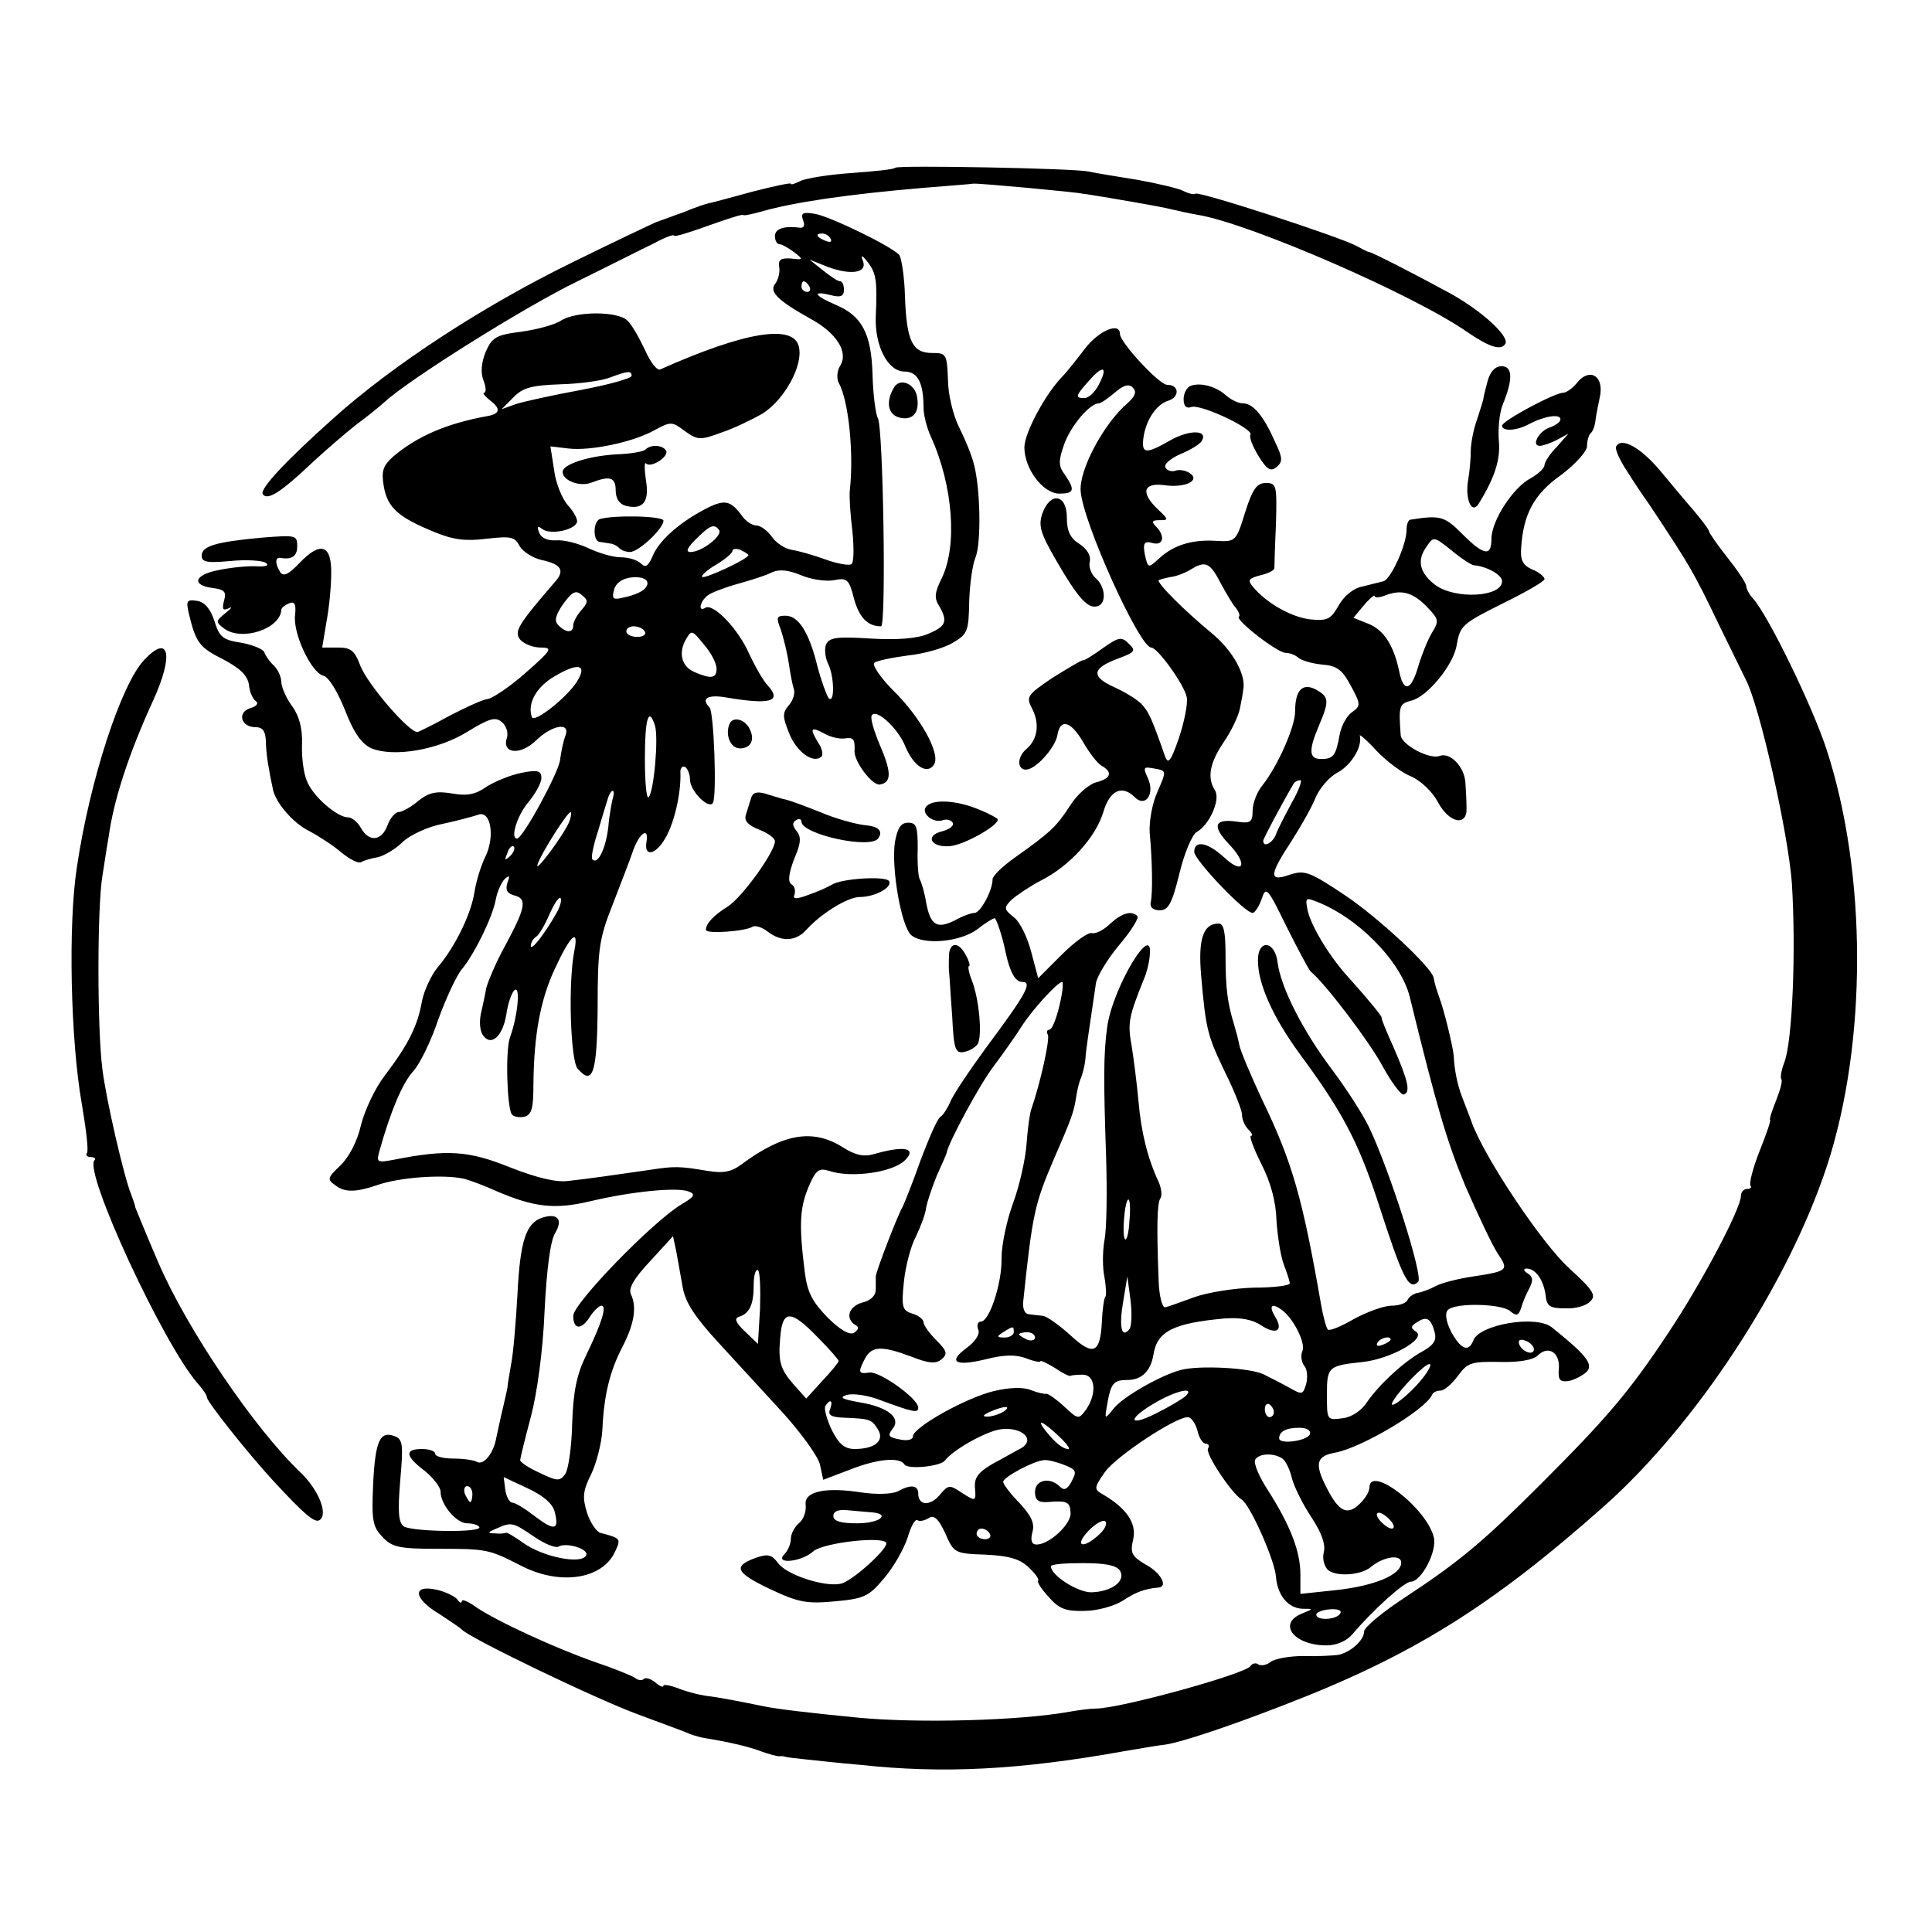<?xml version="1.0" standalone="no"?>
<!DOCTYPE svg PUBLIC "-//W3C//DTD SVG 20010904//EN"
 "http://www.w3.org/TR/2001/REC-SVG-20010904/DTD/svg10.dtd">
<svg version="1.0" xmlns="http://www.w3.org/2000/svg"
 width="364pt" height="364pt" viewBox="0 0 364 364"
 preserveAspectRatio="xMidYMid meet">
<g transform="translate(0,364) scale(0.1,-0.1)"
fill="#000000" stroke="none">
<path d="M1687 3324 c-2 -3 -40 -7 -83 -10 -43 -3 -86 -10 -96 -15 -10 -5 -18
-8 -18 -5 0 2 -33 -5 -72 -15 -40 -11 -77 -21 -83 -22 -5 -1 -26 -8 -45 -16
-19 -7 -44 -16 -55 -20 -11 -5 -81 -38 -156 -75 -168 -82 -340 -194 -453 -296
-87 -78 -137 -131 -131 -141 9 -13 35 4 95 61 25 23 61 54 80 69 19 14 44 34
55 44 47 43 264 179 363 227 59 29 124 62 145 72 20 11 37 17 37 14 0 -3 29 6
65 19 36 13 65 22 65 20 0 -2 15 1 33 6 62 18 165 33 306 45 47 4 90 7 95 8
10 1 195 -16 206 -19 3 0 26 -4 51 -8 76 -13 103 -18 119 -22 8 -2 30 -7 48
-10 99 -17 407 -151 507 -221 41 -28 63 -35 71 -22 9 14 -46 64 -107 97 -55
30 -142 75 -149 76 -3 0 -14 6 -25 12 -32 17 -298 104 -303 98 -2 -2 -12 0
-22 5 -9 5 -48 14 -86 21 -38 6 -80 13 -94 16 -32 6 -357 12 -363 7z"/>
<path d="M1513 3225 c4 -9 2 -15 -6 -14 -30 4 -47 -2 -47 -16 0 -8 4 -15 8
-15 5 0 17 -7 28 -15 18 -14 18 -15 -6 -12 -19 1 -24 -2 -22 -16 2 -10 -2 -24
-7 -31 -13 -15 4 -32 65 -66 50 -27 73 -63 57 -89 -6 -9 -7 -24 -3 -32 19 -33
29 -134 21 -204 -1 -11 1 -45 5 -76 3 -31 3 -59 -2 -62 -5 -3 -27 1 -49 9 -22
8 -50 16 -63 18 -13 2 -30 13 -38 25 -8 11 -21 21 -29 21 -8 0 -20 8 -27 18
-22 30 -33 32 -71 12 -51 -27 -87 -61 -98 -89 -8 -18 -13 -21 -21 -13 -7 7
-24 12 -38 12 -15 0 -42 8 -61 17 -19 9 -46 16 -60 15 -17 -1 -29 4 -33 14 -5
13 -3 14 6 7 15 -11 60 -2 65 13 2 5 -6 20 -17 32 -11 12 -23 42 -26 66 l-7
45 34 -4 c41 -5 123 12 163 35 30 16 32 16 56 -2 24 -17 29 -18 69 -3 24 8 59
25 78 36 41 26 77 91 68 126 -10 43 -102 28 -261 -43 -6 -3 -19 14 -29 37 -11
23 -25 48 -33 55 -18 18 -97 18 -125 0 -12 -8 -46 -17 -75 -21 -48 -6 -55 -11
-67 -38 -8 -20 -10 -39 -4 -54 5 -13 5 -23 1 -23 -4 0 2 -7 12 -15 20 -15 18
-25 -6 -29 -77 -14 -132 -38 -177 -76 -19 -17 -23 -27 -18 -56 7 -41 28 -59
97 -87 34 -14 58 -17 97 -12 45 5 53 4 62 -14 6 -10 24 -22 41 -26 38 -8 45
-20 25 -42 -69 -80 -77 -93 -65 -108 7 -8 24 -15 38 -15 24 0 22 -4 -27 -47
-29 -26 -62 -48 -72 -50 -10 -1 -42 -16 -71 -31 -29 -16 -57 -30 -61 -31 -14
-4 -97 92 -109 127 -10 26 -17 32 -41 32 l-30 0 8 48 c5 26 9 67 9 91 1 55
-20 62 -60 20 -20 -21 -30 -26 -36 -17 -10 16 -10 28 0 27 22 -4 32 3 32 22 0
21 -3 21 -67 16 -87 -8 -113 -16 -113 -34 0 -12 10 -14 54 -10 29 3 59 1 66
-3 8 -5 2 -8 -16 -7 -16 1 -48 -2 -72 -7 -47 -9 -52 -29 -10 -34 21 -3 25 -7
20 -24 -4 -16 -2 -19 9 -14 8 4 5 0 -6 -9 -19 -15 -19 -17 -3 -29 33 -25 106
-1 108 35 0 4 7 9 14 12 11 5 14 -1 12 -21 -5 -34 30 -109 53 -115 10 -2 27
-30 41 -65 17 -44 32 -64 50 -72 42 -17 125 -3 180 31 41 25 53 29 65 19 9 -7
13 -21 10 -30 -10 -30 25 -34 55 -5 31 30 66 35 55 8 -4 -10 -8 -31 -10 -46
-4 -25 -70 -147 -81 -147 -13 0 0 43 21 68 14 17 25 37 25 46 0 14 -7 16 -37
10 -21 -4 -50 -16 -66 -26 -21 -15 -37 -18 -65 -13 -30 5 -44 2 -64 -14 -14
-12 -31 -21 -37 -21 -6 0 -16 -11 -21 -25 -11 -30 -35 -32 -50 -5 -6 11 -17
20 -24 20 -21 0 -67 40 -78 69 -6 14 -10 45 -9 69 1 29 -5 53 -19 72 -11 15
-20 36 -20 45 0 9 -6 23 -14 31 -8 7 -16 19 -18 25 -2 6 -22 14 -43 18 -35 5
-42 11 -51 41 -8 24 -19 36 -33 38 -19 3 -21 0 -15 -25 13 -54 20 -63 64 -85
32 -17 46 -30 49 -48 1 -14 8 -28 13 -31 6 -4 1 -10 -10 -13 -26 -8 -18 -36 9
-36 14 0 19 -7 20 -27 0 -16 3 -39 6 -53 2 -14 6 -30 7 -36 4 -25 38 -65 69
-80 17 -9 45 -27 60 -40 16 -13 33 -22 38 -18 5 3 19 7 31 9 12 3 33 15 47 29
14 13 48 29 76 34 28 6 57 14 66 17 24 9 32 -42 13 -80 -8 -16 -17 -46 -20
-65 -6 -41 -36 -103 -69 -142 -12 -14 -26 -44 -30 -64 -8 -47 -26 -82 -69
-139 -19 -24 -39 -67 -46 -95 -7 -31 -23 -61 -39 -76 -25 -24 -25 -26 -8 -38
17 -13 39 -12 77 1 42 15 126 21 165 12 11 -3 38 -13 60 -23 72 -31 111 -35
178 -19 76 18 163 27 185 18 13 -5 10 -10 -14 -24 -55 -33 -204 -187 -204
-210 0 -27 16 -27 32 -1 7 11 17 20 21 20 11 0 1 -32 -29 -94 -18 -37 -24 -69
-26 -128 -1 -44 -7 -86 -13 -95 -10 -14 -15 -14 -48 2 -20 9 -37 20 -37 24 0
3 9 40 20 81 12 45 23 126 26 200 4 79 11 133 20 147 15 25 5 38 -24 29 -31
-10 -42 -44 -47 -143 -3 -54 -8 -114 -12 -133 -3 -19 -7 -39 -7 -45 -1 -5 -5
-23 -9 -40 -4 -16 -9 -41 -12 -54 -5 -29 -24 -53 -37 -45 -5 3 -25 6 -44 6
-19 0 -34 4 -34 9 0 5 -11 9 -25 9 -33 0 -32 -13 5 -41 16 -13 30 -31 30 -39
0 -25 30 -60 50 -60 10 0 21 -3 23 -7 7 -11 -125 -9 -142 1 -10 7 -12 26 -7
86 6 68 5 78 -10 84 -28 11 -37 -8 -41 -90 -3 -68 -1 -80 17 -99 18 -20 32
-23 103 -23 95 0 98 -1 157 -31 74 -39 155 -27 179 26 11 24 11 25 -28 35 -7
2 -19 19 -25 38 -9 29 -8 41 8 73 10 21 20 60 21 85 3 64 14 109 38 155 22 43
27 74 16 98 -6 11 5 30 36 63 l43 47 6 -28 c3 -15 8 -46 12 -67 5 -30 23 -57
68 -106 34 -37 89 -97 123 -134 34 -38 65 -81 68 -96 l6 -28 50 19 c53 21 94
24 103 10 6 -10 67 -4 76 7 15 20 75 54 104 59 40 6 69 -19 39 -36 -10 -5 -34
-19 -53 -29 -27 -16 -35 -26 -33 -46 2 -25 1 -25 -24 -9 -24 16 -26 16 -42 -3
-18 -22 -41 -21 -41 2 0 16 -14 18 -39 4 -11 -5 -39 -6 -67 -2 -70 11 -110 2
-106 -24 1 -12 -4 -27 -13 -34 -8 -7 -15 -20 -15 -29 0 -9 -5 -22 -12 -29 -20
-20 32 -15 54 5 19 17 138 30 138 15 -1 -14 -67 -73 -87 -76 -31 -6 -101 17
-117 39 -12 16 -19 18 -42 10 -44 -16 -38 -28 27 -59 53 -25 69 -28 122 -23
55 5 64 9 93 44 18 21 37 55 44 76 6 21 14 35 18 33 5 -3 14 -1 22 4 10 6 18
-1 31 -29 16 -37 18 -38 75 -40 44 -2 65 -8 81 -23 13 -12 21 -23 19 -26 -3
-2 6 -16 20 -31 19 -22 32 -27 67 -26 24 0 56 9 72 19 24 16 42 23 68 25 18 2
4 28 -24 43 -27 16 -30 22 -24 48 7 30 -13 59 -58 85 -16 9 -16 12 5 42 22 30
132 103 156 103 6 0 14 -11 18 -25 3 -14 10 -25 16 -25 5 0 7 -4 4 -9 -6 -9
44 -84 63 -96 16 -9 63 -115 65 -146 3 -35 23 -59 50 -60 21 0 21 0 -1 -9 -47
-19 -15 -60 46 -60 19 0 38 8 49 21 39 46 98 99 110 99 20 0 51 59 43 85 -15
56 -121 136 -121 92 0 -8 -9 -22 -20 -32 -24 -22 -40 -11 -65 41 -18 38 -13
51 20 57 50 9 171 81 183 109 2 5 9 8 16 8 7 0 21 12 33 28 18 25 26 27 79 26
36 -1 63 4 71 12 20 20 42 6 40 -24 -2 -22 2 -26 18 -24 11 2 26 10 34 17 14
14 0 32 -65 84 -29 24 -136 6 -148 -24 -9 -24 -24 -17 -42 16 -10 20 -12 35
-6 41 14 14 100 12 117 -2 12 -10 16 -9 21 6 3 11 10 27 16 38 7 14 6 21 -4
27 -8 5 -8 9 -2 9 17 0 32 -21 36 -50 2 -21 8 -25 37 -25 19 -1 40 5 47 13 12
11 6 21 -39 62 -52 47 -160 209 -184 275 -6 17 -15 39 -19 50 -8 21 -14 50
-15 75 -1 16 -18 86 -27 110 -6 17 -9 27 -11 38 -4 20 -105 114 -168 156 -66
44 -75 47 -103 38 -40 -14 -39 -1 3 63 18 28 39 65 46 83 8 18 26 39 42 47 25
14 46 48 41 69 -2 4 13 -8 31 -28 19 -20 48 -42 66 -49 18 -8 40 -29 50 -48
21 -40 56 -47 54 -11 0 12 -1 33 -2 46 -1 30 -28 59 -48 52 -19 -8 -73 21 -74
39 -4 55 -3 59 20 65 30 7 78 66 85 102 7 40 9 42 91 83 41 20 75 40 75 44 0
4 -10 13 -23 18 -18 8 -23 18 -21 41 4 63 24 101 75 137 27 20 49 45 49 54 0
10 3 21 7 25 4 3 8 14 9 24 1 9 5 29 8 43 9 39 -17 57 -41 30 -9 -12 -22 -21
-28 -21 -16 0 -115 -53 -115 -62 0 -11 27 -10 51 3 28 15 59 20 59 9 0 -5 -9
-11 -19 -15 -21 -6 -37 -35 -20 -35 6 0 20 5 32 11 l22 12 -22 -25 c-13 -13
-23 -29 -23 -34 0 -6 -12 -17 -26 -25 -33 -17 -74 -80 -74 -114 0 -34 -14 -32
-55 9 -33 33 -41 36 -97 27 -5 0 -8 -9 -8 -20 0 -27 -29 -91 -43 -96 -7 -2
-25 -6 -40 -10 -17 -3 -35 -18 -45 -36 -15 -26 -21 -29 -53 -26 -36 4 -83 31
-108 61 -11 13 -9 16 13 22 14 3 26 9 27 13 0 3 1 41 3 84 2 73 1 77 -19 77
-17 0 -25 -11 -39 -55 -17 -55 -18 -56 -54 -54 -46 3 -81 -8 -108 -33 -21 -19
-21 -19 -27 7 -4 22 -1 26 14 22 21 -6 25 13 7 31 -9 9 -8 12 7 12 17 0 17 1
-3 20 -33 31 -29 51 11 46 40 -6 70 9 48 23 -8 5 -20 7 -27 4 -6 -2 -15 0 -18
6 -4 6 9 17 27 25 19 8 38 19 41 25 13 21 -22 22 -58 2 -47 -27 -55 -26 -52 2
4 34 24 65 47 72 22 7 21 30 -2 30 -15 0 -89 80 -89 96 0 23 -40 6 -66 -28
-16 -21 -35 -45 -43 -53 -32 -33 -71 -106 -71 -133 0 -40 35 -87 66 -87 28 0
30 7 10 36 -12 16 -12 26 -1 57 12 34 48 77 65 77 4 0 17 9 30 20 17 15 27 17
34 10 8 -8 5 -16 -9 -29 -45 -38 -92 -126 -89 -166 4 -59 111 -295 133 -295
12 0 63 -71 67 -94 2 -13 -5 -47 -15 -77 -15 -43 -20 -50 -26 -34 -24 69 -30
82 -42 96 -7 9 -31 24 -53 34 -45 20 -43 36 6 54 32 12 35 15 21 28 -14 14
-19 13 -49 -8 -18 -13 -35 -24 -38 -23 -3 0 -28 -15 -57 -33 -49 -33 -50 -36
-38 -59 14 -28 10 -57 -11 -75 -18 -15 -18 -39 -1 -39 18 0 54 40 59 64 5 33
25 28 48 -11 12 -21 28 -42 36 -46 21 -12 17 -24 -11 -31 -14 -4 -36 -23 -49
-44 -26 -40 -37 -50 -103 -97 -24 -17 -43 -35 -43 -42 0 -21 -23 -63 -34 -63
-6 0 -23 -6 -37 -14 -34 -17 -46 -9 -54 33 -3 19 -9 39 -12 44 -3 5 -5 31 -4
58 0 41 -2 49 -18 49 -14 0 -20 -10 -25 -37 -7 -49 12 -159 31 -175 23 -19 91
-13 124 11 15 12 30 21 33 21 3 0 15 -35 21 -66 8 -36 18 -54 31 -54 20 0 7
-23 -69 -125 -32 -44 -63 -90 -67 -102 -5 -11 -13 -24 -18 -27 -6 -3 -22 -41
-38 -83 -15 -43 -31 -82 -34 -88 -7 -10 -50 -121 -50 -130 0 -3 0 -14 0 -24 0
-12 -9 -21 -25 -25 -26 -7 -33 -30 -14 -42 8 -4 7 -9 -2 -15 -8 -5 -26 5 -50
29 -29 30 -38 47 -43 87 -11 88 -9 119 7 158 14 33 20 37 39 31 42 -14 120 -3
143 20 23 23 -1 28 -57 12 -20 -6 -36 -3 -61 13 -56 35 -112 25 -189 -32 -20
-15 -35 -18 -65 -13 -53 9 -63 9 -108 2 -63 -9 -117 -17 -155 -21 -22 -3 -59
6 -110 26 -77 31 -117 34 -218 14 -32 -6 -33 -5 -27 17 21 75 43 126 62 148
13 13 35 58 49 100 15 41 35 84 45 95 23 28 57 97 63 130 3 16 11 33 17 39 9
8 10 6 5 -7 -4 -14 -1 -20 13 -24 25 -6 21 -24 -18 -96 -17 -31 -32 -67 -35
-79 -2 -13 -7 -34 -10 -48 -3 -14 -2 -31 3 -39 15 -24 38 -5 45 38 3 22 11 43
16 46 11 7 5 -51 -9 -89 -9 -23 -6 -130 3 -145 3 -5 14 -7 24 -5 14 4 17 16
17 62 1 92 13 158 40 216 30 65 46 79 37 34 -12 -61 -7 -205 6 -221 29 -34 37
-9 38 116 0 109 3 129 28 192 15 39 33 85 39 103 12 33 30 45 25 16 -5 -29 17
-25 35 6 17 28 30 84 29 123 -1 9 3 15 9 12 5 -4 9 -14 9 -24 0 -21 35 -56 43
-44 8 12 2 171 -6 180 -17 17 -4 25 31 19 82 -14 106 -8 79 22 -9 9 -24 36
-35 59 -20 47 -68 97 -83 88 -14 -9 -11 11 4 23 6 5 32 15 57 22 25 7 54 16
65 22 14 6 31 4 55 -6 19 -8 47 -12 62 -9 24 5 28 1 37 -35 10 -36 26 -52 51
-52 10 0 4 375 -6 392 -4 7 -9 43 -10 80 -2 80 -20 113 -70 134 -40 17 -45 27
-9 18 19 -5 25 -2 25 10 0 9 -3 16 -7 16 -5 0 -19 10 -33 21 l-25 20 35 -14
c44 -16 74 -11 66 11 -5 13 -2 12 9 -2 16 -21 18 -35 15 -103 -2 -55 23 -103
54 -103 25 0 36 -21 36 -68 0 -13 6 -38 14 -55 42 -93 50 -206 20 -267 -13
-26 -14 -37 -5 -51 17 -29 14 -39 -20 -53 -20 -9 -58 -12 -109 -9 -65 4 -78 2
-84 -12 -3 -9 -1 -25 4 -35 12 -23 13 -78 1 -65 -4 6 -14 33 -21 60 -16 65
-36 95 -60 95 -17 0 -18 -3 -9 -26 5 -15 12 -43 15 -63 3 -20 7 -42 10 -50 2
-8 -2 -21 -10 -30 -12 -14 -12 -21 1 -53 14 -35 46 -58 61 -43 3 3 1 15 -6 25
-17 28 -15 32 11 18 12 -7 30 -11 40 -9 15 2 18 -2 17 -24 -1 -20 34 -66 48
-63 22 4 22 23 -1 76 -10 24 -17 47 -15 53 6 17 50 -22 64 -58 16 -38 42 -53
54 -33 12 20 -25 88 -77 139 -24 24 -40 48 -36 52 4 4 33 10 63 14 30 3 69 14
85 24 28 16 30 22 31 77 1 32 6 70 12 84 11 28 9 130 -3 175 -4 17 -17 48 -28
70 -11 22 -21 62 -21 90 -2 48 -3 50 -30 50 -37 0 -48 22 -51 107 -1 38 -7 74
-11 78 -18 18 -130 72 -158 77 -23 4 -28 2 -23 -12z m52 -35 c3 -6 -1 -7 -9
-4 -18 7 -21 14 -7 14 6 0 13 -4 16 -10z m-40 -90 c3 -5 1 -10 -4 -10 -6 0
-11 5 -11 10 0 6 2 10 4 10 3 0 8 -4 11 -10z m545 -185 c-7 -14 -19 -25 -27
-25 -18 0 -17 4 9 33 27 31 36 26 18 -8z m-880 17 c0 -5 -44 -17 -97 -27 -54
-10 -109 -22 -123 -27 l-25 -9 22 22 c18 19 35 23 90 25 37 1 79 7 93 13 32
12 40 13 40 3z m165 -291 c6 -11 -33 -41 -54 -41 -10 0 -6 8 10 24 27 27 35
30 44 17z m1422 -66 c24 -2 53 -18 53 -30 0 -30 -88 -35 -126 -7 -29 22 -35
46 -17 71 14 21 14 21 49 -7 18 -15 37 -27 41 -27z m-1367 19 c0 -7 -82 -45
-87 -41 -2 3 9 13 26 23 17 10 31 22 31 26 0 4 7 5 15 2 8 -4 15 -8 15 -10z
m891 -55 c10 -18 22 -39 28 -45 5 -7 8 -14 5 -16 -6 -7 73 -68 88 -68 8 0 18
-4 24 -9 5 -5 25 -11 44 -13 29 -2 39 -10 55 -40 19 -35 19 -38 2 -50 -10 -7
-20 -26 -23 -42 -7 -40 -12 -46 -35 -46 -23 0 -24 16 -4 63 20 47 19 54 -6 68
-25 13 -39 -1 -39 -42 0 -28 -32 -101 -61 -138 -11 -13 -19 -35 -19 -48 0 -22
-4 -25 -30 -21 -42 6 -47 -8 -15 -42 36 -37 29 -60 -8 -26 -31 29 -57 34 -57
11 0 -15 95 -115 110 -115 4 0 12 12 17 26 8 25 11 22 47 -52 22 -44 42 -81
45 -84 29 -24 112 -134 136 -179 17 -31 35 -55 40 -53 13 4 8 26 -20 90 -13
29 -23 53 -22 55 1 2 -25 34 -61 74 -36 39 -70 95 -78 126 -5 24 -4 26 12 20
80 -29 163 -113 180 -181 51 -208 70 -273 105 -357 24 -55 51 -112 61 -127 21
-31 19 -33 -47 -43 -27 -4 -59 -12 -70 -18 -11 -6 -27 -12 -35 -13 -8 -2 -16
-8 -18 -13 -2 -6 -16 -11 -30 -11 -15 0 -47 -12 -71 -25 -24 -14 -46 -23 -49
-20 -3 2 -9 24 -13 47 -35 201 -54 268 -111 386 -21 45 -41 92 -43 103 -2 11
-7 29 -10 39 -12 39 -16 67 -16 128 0 45 -3 62 -13 62 -29 0 -39 -29 -33 -98
9 -103 12 -113 45 -182 18 -36 32 -72 32 -80 0 -9 5 -21 12 -28 7 -7 9 -12 5
-12 -4 0 5 -24 19 -52 18 -35 28 -72 29 -108 2 -30 8 -68 14 -83 6 -16 11 -31
11 -35 0 -4 -30 -8 -68 -8 -37 -1 -87 -9 -112 -18 -25 -9 -49 -18 -55 -19 -5
-1 -11 21 -12 48 -4 104 -3 147 3 157 4 5 2 20 -3 31 -21 45 -33 94 -38 152
-3 33 -9 80 -13 105 -8 43 -5 55 23 125 5 11 10 30 11 43 9 72 -70 -59 -80
-133 -7 -50 -7 -100 -2 -246 2 -65 1 -134 -3 -155 -4 -22 -4 -53 0 -71 3 -18
4 -35 1 -37 -2 -3 -5 -23 -6 -46 -3 -60 -16 -66 -60 -25 -21 19 -45 36 -52 36
-8 1 -20 2 -26 3 -8 1 -12 12 -10 26 17 161 21 181 57 265 34 78 38 90 42 115
2 14 6 32 10 40 3 8 7 24 8 35 1 18 5 41 20 144 3 13 22 45 44 71 22 26 37 50
34 54 -11 11 -29 6 -51 -14 -12 -12 -28 -20 -35 -18 -7 2 -33 -17 -57 -41
l-44 -44 -13 49 c-7 27 -21 57 -33 66 -19 15 -19 18 -4 33 9 8 34 25 55 36 54
27 104 82 118 130 12 40 35 51 59 27 20 -20 38 6 25 35 -10 22 -9 23 12 19 23
-4 23 -4 6 -43 -10 -22 -16 -55 -15 -77 5 -53 6 -115 2 -132 -2 -9 4 -15 17
-15 16 0 23 12 37 69 9 38 24 73 32 78 25 14 46 62 35 79 -15 24 -10 51 16 90
14 20 28 49 31 64 3 15 6 30 6 34 7 28 -19 75 -59 108 -51 42 -104 95 -100
100 2 1 12 4 23 6 10 1 28 8 39 15 27 16 35 12 56 -29z m-1087 -9 c-5 -5 -21
-12 -36 -15 -23 -6 -26 -4 -21 14 3 12 15 21 32 23 27 3 39 -8 25 -22z m-119
-40 c-8 -9 -15 -22 -15 -28 0 -15 -13 -15 -28 0 -8 8 -6 18 9 40 17 23 24 27
35 17 13 -10 12 -14 -1 -29z m1596 4 c20 -21 20 -25 7 -46 -8 -13 -20 -43 -27
-67 -13 -43 -27 -46 -35 -5 -10 47 -28 76 -56 88 l-30 12 20 24 c11 13 20 20
20 17 0 -4 10 -3 22 2 30 11 52 4 79 -25z m-1476 -44 c3 -5 -3 -10 -14 -10
-12 0 -21 5 -21 10 0 6 6 10 14 10 8 0 18 -4 21 -10z m135 -70 c0 -18 -10 -20
-42 -6 -23 10 -30 34 -17 59 12 21 12 21 35 -7 13 -15 24 -35 24 -46z m-260
-19 c-15 -30 -84 -85 -88 -72 -9 26 9 58 45 78 41 24 58 21 43 -6z m144 -88
c7 -23 -2 -125 -12 -135 -4 -4 -7 28 -7 72 0 76 7 100 19 63z m1200 -145 c-13
-24 -27 -51 -30 -60 -6 -16 -24 -26 -24 -12 0 4 37 73 57 107 2 4 8 7 13 7 4
0 -3 -19 -16 -42z m-1279 10 c-2 -7 -7 -33 -9 -57 -5 -41 -20 -71 -30 -60 -3
2 2 27 11 54 8 28 17 56 19 63 2 6 6 12 8 12 3 0 3 -6 1 -12z m-82 -45 c-9
-24 -68 -103 -60 -81 7 21 56 98 62 98 2 0 1 -8 -2 -17z m-112 -66 c-10 -9
-11 -8 -5 6 3 10 9 15 12 12 3 -3 0 -11 -7 -18z m87 -108 c-22 -39 -48 -72
-48 -61 0 6 5 14 10 17 6 4 17 23 25 42 9 20 18 34 21 31 3 -4 -1 -17 -8 -29z
m948 -174 c-6 -25 -14 -45 -19 -45 -4 0 -6 -4 -3 -9 5 -7 -14 -92 -31 -141 -3
-8 -7 -38 -9 -66 -2 -28 -13 -77 -25 -110 -12 -32 -22 -79 -22 -104 1 -48 -23
-120 -39 -120 -6 0 -8 -7 -5 -15 4 -8 -5 -22 -21 -34 -37 -27 -23 -36 35 -22
35 9 57 9 76 2 15 -6 27 -8 27 -6 0 3 12 -3 27 -12 15 -10 28 -17 30 -15 2 1
12 2 23 2 24 0 27 -36 6 -66 -14 -19 -15 -18 -41 6 -15 14 -30 24 -33 24 -4
-1 -17 2 -30 7 -14 6 -41 5 -70 -2 -53 -13 -151 -68 -152 -85 0 -7 -11 -9 -25
-6 -21 4 -23 7 -14 19 18 21 -7 42 -62 51 -33 6 -39 9 -23 14 12 3 39 -1 60
-9 65 -24 74 -26 74 -15 0 17 -73 69 -92 66 -21 -3 -22 0 -8 27 13 23 31 24
87 3 33 -13 46 -14 57 -5 12 10 10 16 -10 36 -13 13 -24 28 -24 34 0 5 -10 13
-21 16 -19 6 -21 12 -16 60 3 29 13 68 23 86 9 19 18 43 19 54 2 11 11 38 20
60 10 22 19 42 19 45 6 23 62 127 88 161 18 24 42 58 52 74 21 33 68 84 77 85
3 0 1 -20 -5 -45z m132 -404 c-1 -22 -5 -38 -8 -36 -7 4 -1 75 6 75 3 0 4 -18
2 -39z m-696 -166 l-4 -67 -24 23 c-18 17 -21 25 -12 28 20 6 28 23 28 59 0
18 3 31 8 29 4 -3 5 -35 4 -72z m696 -39 c-15 -19 -20 4 -12 51 l8 48 6 -45
c3 -25 2 -49 -2 -54z m287 36 c21 -15 45 -61 39 -77 -4 -8 -2 -21 3 -28 6 -6
7 -22 4 -34 -6 -21 -8 -21 -31 -8 -14 8 -36 19 -50 26 -26 12 -120 17 -155 8
-38 -10 -110 -51 -127 -73 -17 -21 -17 -21 -12 8 7 40 12 46 38 46 27 0 44 17
49 47 7 45 37 60 135 69 29 2 52 -2 68 -13 29 -19 43 -10 26 17 -12 20 -6 26
13 12z m-874 -52 c22 -22 39 -42 39 -44 0 -3 -14 -20 -31 -38 l-30 -33 -25 28
c-24 28 -28 42 -24 87 4 53 20 53 71 0z m1162 10 c4 -15 -2 -24 -21 -35 -36
-19 -84 -64 -106 -96 -10 -16 -29 -29 -46 -31 -30 -4 -30 -4 -30 44 0 53 2 55
68 62 53 6 120 44 100 57 -11 7 -10 11 2 18 18 12 26 7 33 -19z m-793 0 c0 -5
-8 -10 -17 -10 -15 0 -16 2 -3 10 19 12 20 12 20 0z m40 -10 c0 -5 -7 -7 -15
-4 -8 4 -15 8 -15 10 0 2 7 4 15 4 8 0 15 -4 15 -10z m670 -4 c0 -2 -7 -7 -16
-10 -8 -3 -12 -2 -9 4 6 10 25 14 25 6z m270 -18 c0 -13 -23 -5 -28 10 -2 7 2
10 12 6 9 -3 16 -11 16 -16z m-210 -55 c-25 -32 -69 -65 -55 -42 14 23 59 69
68 69 5 0 -1 -12 -13 -27z m-446 -33 c-5 -5 -30 -20 -56 -33 -54 -27 -54 -10
0 21 38 22 74 30 56 12z m-670 -25 c-5 -11 2 -15 25 -16 51 -2 53 -3 65 -22
13 -21 -5 -37 -44 -37 -19 0 -30 10 -43 36 -9 19 -15 40 -12 45 9 14 15 11 9
-6z m836 -6 c0 -5 -4 -9 -8 -9 -5 0 -9 7 -9 15 0 8 4 12 9 9 4 -3 8 -9 8 -15z
m-510 1 c-8 -5 -22 -9 -30 -9 -10 0 -8 3 5 9 27 12 43 12 25 0z m104 -45 c15
-14 23 -25 19 -25 -11 0 -25 12 -42 33 -20 25 -8 21 23 -8z m474 3 c-5 -13
-58 -20 -58 -8 0 13 13 20 38 20 14 0 22 -5 20 -12z m-52 -46 c6 -4 14 -20 18
-37 4 -16 21 -50 37 -74 19 -29 27 -51 23 -66 -3 -12 1 -26 8 -33 16 -13 61
-10 80 5 25 21 58 25 58 9 0 -23 -50 -44 -124 -52 l-66 -7 0 37 c0 43 -19 92
-61 158 -17 26 -28 52 -24 58 7 12 35 13 51 2z m-411 -12 c23 -9 24 -12 14
-31 -8 -15 -14 -18 -22 -10 -19 19 -47 13 -47 -10 0 -15 6 -20 23 -19 37 3 43
1 44 -20 2 -21 -40 -60 -64 -60 -9 0 -12 7 -8 23 5 17 -2 31 -24 55 -17 17
-31 36 -31 40 0 9 58 40 77 41 6 1 23 -3 38 -9z m-960 -88 c9 -35 0 -37 -37
-9 -18 14 -37 26 -43 26 -5 0 -11 11 -13 24 l-3 24 45 -21 c30 -14 47 -29 51
-44z m-155 33 c0 -8 -2 -15 -4 -15 -2 0 -6 7 -10 15 -3 8 -1 15 4 15 6 0 10
-7 10 -15z m748 -34 c42 -2 22 -21 -23 -21 -31 0 -45 4 -45 14 0 8 9 12 23 11
12 -1 32 -3 45 -4z m982 -16 c7 -8 8 -15 2 -15 -5 0 -15 7 -22 15 -7 8 -8 15
-2 15 5 0 15 -7 22 -15z m-549 -26 c-30 -28 -48 -23 -21 6 12 13 27 22 32 19
5 -4 0 -15 -11 -25z m-1065 -4 c20 -14 41 -22 46 -19 15 9 60 -5 52 -17 -10
-17 -82 -2 -118 24 -17 12 -32 21 -33 19 -2 -1 -11 -2 -20 -1 -15 0 -15 2 2 9
29 13 31 12 71 -15z m859 5 c3 -5 -1 -10 -9 -10 -9 0 -16 5 -16 10 0 6 4 10 9
10 6 0 13 -4 16 -10z m245 -69 c12 -20 -16 -40 -54 -41 -26 0 -76 32 -76 49 0
4 27 6 60 6 42 0 63 -4 70 -14z m415 -81 c-7 -12 -45 -14 -45 -2 0 4 11 9 26
10 14 1 23 -2 19 -8z"/>
<path d="M2370 1831 c0 -45 28 -107 79 -177 80 -108 110 -166 146 -275 48
-149 59 -171 77 -154 10 10 -54 211 -93 292 -11 23 -43 73 -71 110 -54 72 -95
153 -101 200 -5 41 -37 44 -37 4z"/>
<path d="M2803 2923 c-4 -16 -8 -30 -8 -33 0 -3 -6 -21 -12 -40 -7 -19 -12
-46 -12 -60 0 -14 -2 -38 -5 -55 -6 -36 7 -65 20 -44 30 49 41 82 38 118 -2
22 1 53 7 68 20 49 19 73 -2 73 -12 0 -21 -10 -26 -27z"/>
<path d="M1685 2911 c-16 -26 -13 -50 7 -57 26 -8 41 7 36 37 -3 25 -31 38
-43 20z"/>
<path d="M2243 2913 c-7 -3 -13 -14 -13 -25 0 -13 5 -18 14 -15 17 7 118 -41
112 -52 -3 -4 4 -22 15 -40 16 -26 23 -30 34 -21 12 10 12 17 -3 48 -21 48
-41 72 -60 72 -9 0 -23 7 -32 15 -19 17 -48 25 -67 18z"/>
<path d="M3045 2799 c-3 -4 6 -25 20 -46 13 -21 32 -49 42 -63 79 -119 83
-126 133 -230 23 -47 45 -92 49 -100 26 -49 80 -289 87 -384 8 -128 1 -297
-14 -337 -6 -15 -8 -29 -6 -32 3 -3 -2 -21 -10 -41 -8 -20 -13 -36 -11 -36 2
0 -7 -27 -20 -59 -13 -33 -20 -62 -17 -65 3 -3 0 -6 -6 -6 -7 0 -12 -6 -12
-13 0 -24 -74 -164 -136 -257 -74 -112 -117 -162 -241 -286 -108 -108 -152
-145 -255 -213 -43 -28 -78 -57 -78 -65 0 -16 -25 -39 -49 -44 -9 -1 -38 -3
-65 -2 -26 0 -54 -5 -62 -11 -7 -6 -18 -8 -23 -5 -5 4 -12 2 -15 -3 -10 -15
-246 -80 -291 -80 -11 0 -33 -3 -50 -6 -94 -17 -287 -22 -400 -11 -92 9 -150
16 -175 21 -44 9 -84 17 -110 20 -14 2 -37 8 -52 14 -16 6 -28 8 -28 5 0 -4
-7 -1 -15 6 -9 7 -18 10 -22 7 -3 -4 -11 -3 -17 2 -6 4 -40 18 -76 30 -74 26
-183 76 -223 103 -15 11 -27 16 -27 11 0 -4 -4 -3 -8 3 -4 6 -22 15 -40 19
-46 10 -43 -17 6 -46 20 -13 39 -26 42 -29 12 -15 255 -132 332 -160 45 -17
90 -33 98 -37 8 -3 22 -7 30 -8 43 -7 82 -16 105 -25 14 -5 29 -9 33 -9 4 1 9
0 12 -1 3 -1 21 -3 40 -5 19 -2 64 -7 100 -10 156 -17 300 -10 500 26 30 5 64
11 75 12 29 4 117 33 225 75 239 92 388 184 603 375 173 154 345 416 419 640
76 232 76 551 -1 786 -27 82 -108 248 -137 282 -8 8 -14 20 -14 25 0 5 -16 29
-35 53 -19 24 -35 47 -35 50 0 3 -13 20 -28 38 -15 17 -44 52 -64 76 -37 44
-73 64 -83 46z"/>
<path d="M1216 2793 c-4 -4 -28 -8 -54 -9 -54 -3 -102 -19 -102 -33 0 -17 34
-29 55 -20 34 13 45 10 45 -15 0 -15 7 -26 19 -29 32 -8 45 7 38 48 -3 21 -3
35 0 32 9 -10 44 13 38 24 -7 11 -29 12 -39 2z"/>
<path d="M1964 2673 c-8 -24 -4 -37 26 -89 41 -71 60 -92 78 -86 17 5 15 37
-4 53 -8 7 -13 21 -11 30 3 11 -4 24 -19 34 -18 11 -24 25 -24 50 0 44 -31 49
-46 8z"/>
<path d="M1130 2662 c-13 -5 -13 -42 0 -43 6 -1 14 -2 19 -3 5 0 13 -4 17 -8
4 -5 14 -8 21 -8 16 0 63 44 63 59 0 9 -94 11 -120 3z"/>
<path d="M272 2397 c-44 -46 -103 -228 -127 -390 -17 -108 -12 -327 9 -446 8
-47 13 -88 10 -93 -3 -4 0 -8 7 -8 7 0 10 -3 7 -6 -21 -21 129 -345 194 -420
10 -11 18 -23 18 -27 0 -8 77 -105 124 -156 59 -64 79 -81 88 -75 17 11 -2 58
-37 91 -85 81 -213 269 -267 395 -22 51 -41 98 -43 103 -1 6 -5 17 -8 25 -13
31 -47 178 -54 235 -10 76 -10 306 0 365 4 25 9 59 12 75 9 67 38 156 83 254
40 87 31 128 -16 78z"/>
<path d="M1374 2275 c-8 -21 3 -45 20 -45 19 0 28 14 20 33 -8 22 -34 29 -40
12z"/>
<path d="M1415 2136 c-3 -9 -7 -23 -10 -32 -3 -11 5 -19 25 -27 16 -6 30 -16
30 -22 0 -20 -62 -106 -89 -123 -27 -17 -41 -32 -41 -44 0 -8 73 -3 88 6 5 3
18 -1 28 -9 26 -20 53 -19 73 3 28 31 78 62 101 62 28 0 62 18 55 30 -6 10
-90 5 -108 -7 -7 -4 -26 -13 -44 -19 -24 -9 -30 -8 -26 1 2 7 0 16 -6 19 -7 5
-5 20 5 47 13 30 14 42 5 53 -8 10 -9 16 -1 21 5 3 10 2 10 -3 0 -24 132 -53
145 -31 9 13 0 22 -23 24 -20 2 -59 13 -87 25 -30 12 -59 23 -71 25 -6 2 -21
6 -33 10 -15 4 -23 2 -26 -9z"/>
<path d="M1744 2119 c-8 -13 16 -31 33 -24 7 2 15 0 18 -5 3 -5 -5 -12 -19
-16 -35 -8 -22 -32 15 -28 27 3 89 38 89 50 0 2 -16 11 -36 19 -43 18 -90 20
-100 4z"/>
<path d="M1788 1843 c0 -10 -1 -25 0 -33 1 -8 3 -46 6 -85 3 -62 6 -70 22 -67
11 2 22 9 26 15 9 15 3 84 -11 120 -6 15 -8 27 -5 27 2 0 0 9 -6 20 -13 25
-29 26 -32 3z"/>
</g>
</svg>
